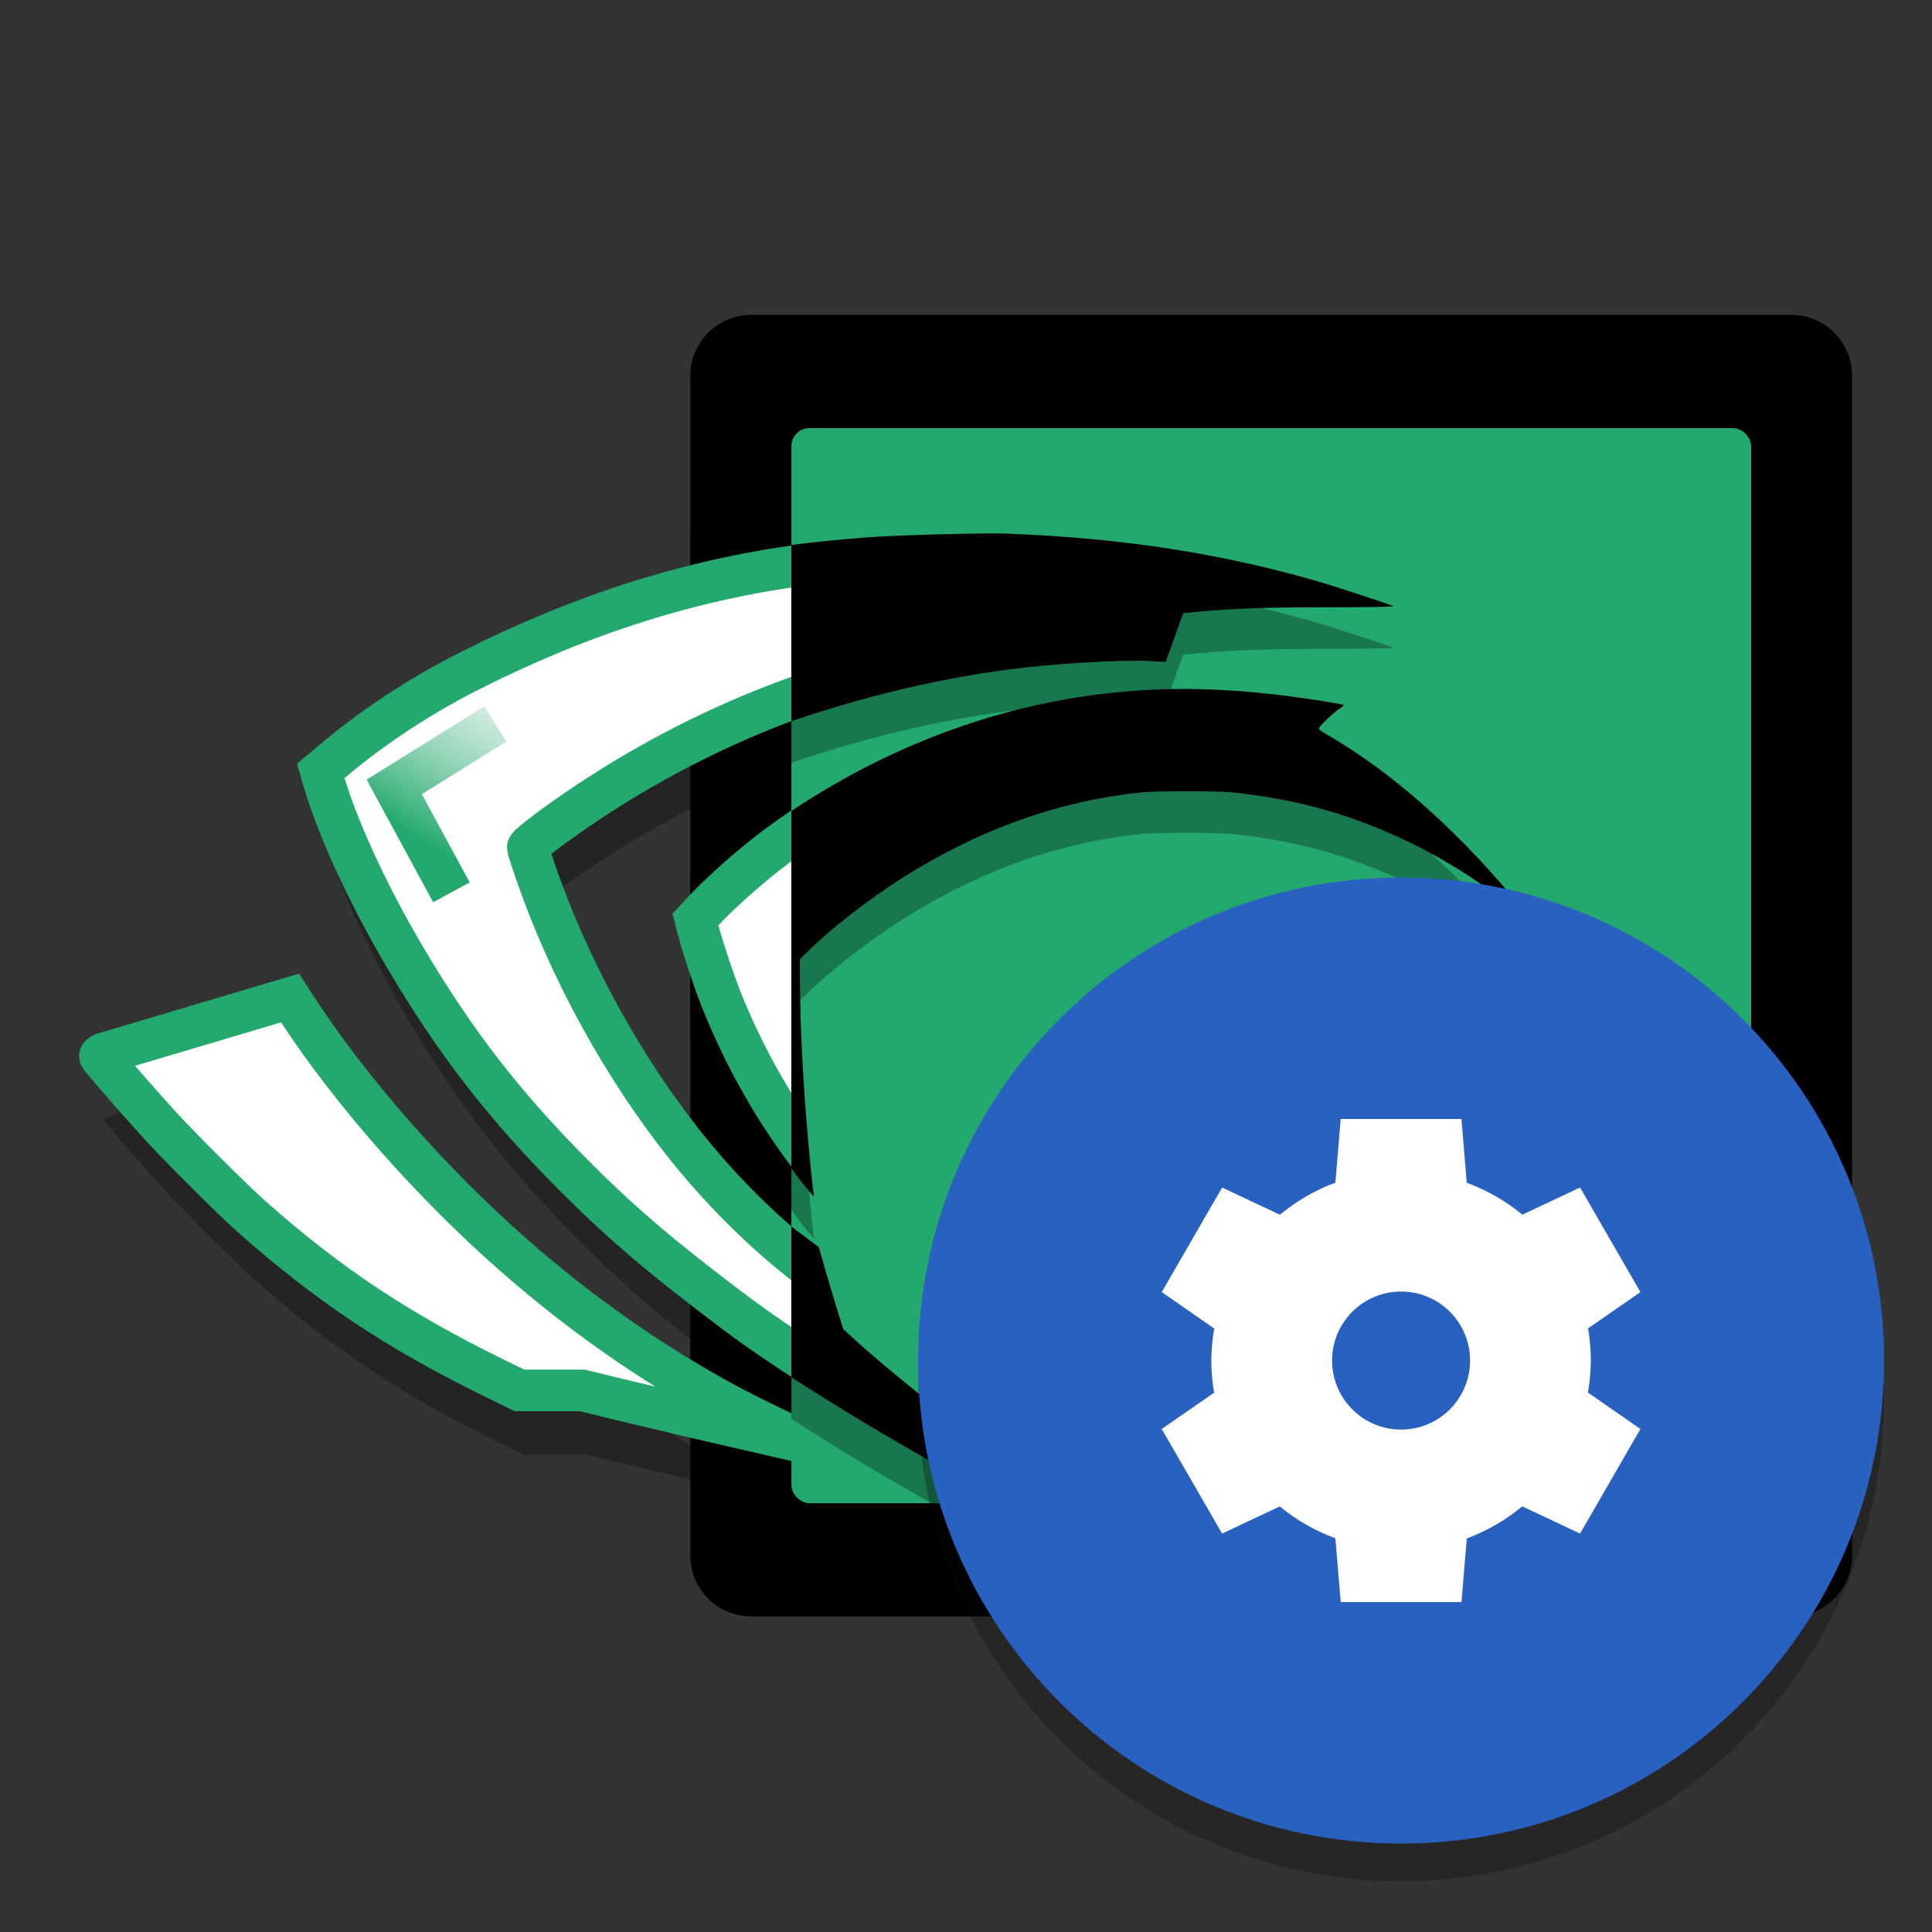 <svg width="512" height="512" version="1" xmlns="http://www.w3.org/2000/svg" xmlns:xlink="http://www.w3.org/1999/xlink"><rect width="100%" height="100%" fill="#333333" stroke="none"/><defs><linearGradient id="a" x1="133.73" x2="169.2" y1="226.27" y2="170.08" gradientTransform="translate(4 5e-6)" gradientUnits="userSpaceOnUse"><stop stop-color="#23a96d" offset="0"/><stop stop-color="#fff" stop-opacity="0" offset="1"/></linearGradient><clipPath id="m"><rect width="384" height="384"/></clipPath><clipPath id="l"><rect width="384" height="384"/></clipPath><clipPath id="k"><rect width="384" height="384"/></clipPath><clipPath id="j"><rect width="384" height="384"/></clipPath></defs><g transform="matrix(1.102 0 0 1.102 -39.223 -26.198)"><path d="m216.27 99.502c-8.128 0-14.664 6.536-14.664 14.664v37.322c-7e-3 1e-3 -0.014 2e-3 -0.021 4e-3v39.119c7e-3 -3e-3 0.014-7e-3 0.021-0.01v42.674c-8e-3 7e-3 -0.014 0.013-0.021 0.019v39.965c7e-3 0.016 0.014 0.031 0.021 0.047v45.896c-7e-3 -7e-3 -0.014-0.014-0.021-0.021v29.984c7e-3 6e-3 0.014 0.01 0.021 0.016v25.727c-6e-3 -3e-3 -0.015-6e-3 -0.021-0.01v4.951c7e-3 2e-3 0.014 4e-3 0.021 6e-3v17.979c0 8.128 6.536 14.664 14.664 14.664h250.06c8.128 2.8e-4 14.664-6.536 14.664-14.664v-283.67c0-8.128-6.536-14.664-14.664-14.664z"/><path d="m280.09 381.22c-0.235-0.103-2.351-1.022-4.702-2.038-21.254-9.182-48.632-25.177-67.963-39.706-17.218-12.941-26.897-21.155-38.058-32.298-17.298-17.27-29.236-32.645-41.491-53.435-8.996-15.262-16.419-31.487-19.686-43.034l-0.435-1.539 2.924-2.478c9.518-8.067 21.114-15.684 32.951-21.646 31.914-16.073 62.112-24.625 95.49-27.043 5.972-0.432 20.424-0.815 24.62-0.652 19.628 0.763 36.538 3.346 53.429 8.159 3.238 0.923 13.222 4.19 13.812 4.52 0.163 0.092-4.921 0.169-11.298 0.171-10.94 4e-3 -16.227 0.181-22.652 0.758l-2.721 0.244-0.406 1.09c-0.223 0.6-0.916 2.522-1.539 4.272l-1.133 3.182-2.471-0.136c-5.319-0.293-16.83 0.383-25.126 1.474-30.78 4.051-62.548 16.371-91.313 35.41-7.399 4.897-14.799 10.441-14.799 11.086 0 0.195 0.714 2.457 1.586 5.028 8.109 23.904 21.521 48.343 37.107 67.615 9.097 11.248 19.638 21.487 30.416 29.545l3.445 2.575 1.092 3.762c0.601 2.069 1.444 4.886 1.875 6.26l0.783 2.497 1.974 1.78c6.659 6.004 17.602 14.625 32.215 25.38 13.716 10.094 13.192 9.695 12.075 9.194zm-58.666-11.15c-0.999-0.234-5.808-1.335-10.686-2.446-10.924-2.488-20.588-4.758-31.645-7.433l-8.457-2.046h-15.087l-6.442-3.165c-23.118-11.359-39.735-22.437-58.051-38.703-4.551-4.041-17.016-16.445-21.82-21.713-4.968-5.447-12.731-14.35-14.477-16.604-0.247-0.319-0.176-0.415 0.595-0.808 1.719-0.877 7.661-3.176 11.279-4.363 4.741-1.556 9.398-2.675 15.661-3.761 10.491-1.819 12.673-2.392 16.136-4.236l1.923-1.025 2.098 3.199c12.913 19.687 32.178 41.538 51.769 58.72 16.098 14.118 33.173 26.048 51.283 35.831 3.785 2.045 12.145 6.157 15.922 7.834 2.86 1.269 2.86 1.39 0 0.72zm7.311-63.698c-10.011-12.106-18.486-26.637-24.775-42.477-1.725-4.344-4.483-12.645-5.411-16.283l-0.692-2.712 1.984-2.145c3.063-3.312 9.101-8.802 13.995-12.727 23.396-18.762 50.893-30.875 79.312-34.938 14.958-2.139 28.565-2.139 45.601 0 4.769 0.598 12.531 1.837 12.889 2.056 0.092 0.057-0.398 0.468-1.089 0.914-1.226 0.792-4.134 3.547-4.534 4.294-0.171 0.319 0.138 0.571 2.093 1.706 9.893 5.746 19.892 13.628 29.668 23.385 6.793 6.781 12.992 13.94 17.492 20.204 0.279 0.387-0.576-0.312-3.753-3.068-7.592-6.588-17.98-13.132-27.969-17.619-12.102-5.436-23.544-8.486-37.187-9.914-3.576-0.374-17.346-0.376-20.944-3e-3 -17.574 1.823-34.483 7.601-50.972 17.415-8.466 5.039-18.199 12.364-24.311 18.295l-2.297 2.23 8.6e-4 4.828c2e-3 11.078 0.897 26.842 2.362 41.588 0.35 3.526 0.691 6.676 0.757 6.999 0.067 0.323 0.08 0.588 0.032 0.588s-1.062-1.178-2.252-2.618z"/><rect x="225.91" y="126.73" width="230.8" height="258.54" rx="4.343" ry="4.343" fill="#23a96d"/><path d="m225.91 175.58c-26.015 3.915-50.593 11.972-76.279 24.908-11.838 5.962-23.433 13.578-32.951 21.645l-2.924 2.478 0.436 1.539c3.268 11.547 10.691 27.771 19.688 43.033 12.255 20.79 24.192 36.165 41.49 53.436 11.16 11.142 20.84 19.356 38.059 32.297 3.873 2.911 8.077 5.882 12.482 8.844v-23.902c-8.402-7.052-16.501-15.296-23.693-24.189-15.586-19.272-28.999-43.711-37.107-67.615-0.872-2.571-1.586-4.833-1.586-5.027 0-0.645 7.4-6.191 14.799-11.088 15.218-10.073 31.28-18.242 47.588-24.324zm0 65.262c-2.049 1.5-4.081 3.03-6.072 4.627-4.895 3.925-10.931 9.417-13.994 12.729l-1.984 2.144 0.691 2.711c0.928 3.638 3.688 11.939 5.412 16.283 4.344 10.942 9.731 21.259 15.947 30.584zm-119.56 38.365-1.924 1.025c-3.462 1.844-5.644 2.417-16.135 4.236-6.264 1.086-10.921 2.203-15.662 3.76-3.618 1.188-9.561 3.486-11.279 4.363-0.77 0.393-0.84 0.49-0.594 0.809 1.746 2.254 9.508 11.156 14.477 16.604 4.805 5.268 17.27 17.671 21.82 21.713 18.316 16.266 34.933 27.344 58.051 38.703l6.441 3.166h15.088l8.457 2.045c11.058 2.675 20.723 4.946 31.646 7.434 4.186 0.953 7.45 1.701 9.17 2.098v-1.074c-4.155-1.916-11.025-5.305-14.406-7.131-18.11-9.783-35.185-21.712-51.283-35.83-19.591-17.182-38.857-39.034-51.77-58.721z" opacity=".3"/><path d="m230.88 159.33c-28.252 3.537-54.613 11.802-82.258 25.725-11.838 5.962-23.437 13.584-32.955 21.65l-2.934 2.463 0.447 1.545c3.268 11.547 10.683 27.769 19.68 43.031 12.255 20.79 24.188 36.171 41.486 53.441 11.16 11.142 20.844 19.344 38.062 32.285 5.574 4.189 11.898 8.459 18.471 12.693v0.023l0.299 0.18-0.297-0.188v-22.984l-2e-3 -2e-3c-10.521-7.97-20.799-17.98-29.688-28.971-15.586-19.272-28.989-43.711-37.098-67.615-0.872-2.571-1.59-4.819-1.59-5.014 0-0.645 7.4-6.208 14.799-11.105 17.074-11.302 35.22-20.154 53.576-26.396 3e-3 -7.2e-4 1e-3 -6e-3 2e-3 -0.01v-30.752zm2e-3 61.951-2e-3 2e-3v0.021c-4.108 2.749-8.173 5.608-12.068 8.732-4.895 3.925-10.929 9.405-13.992 12.717l-1.971 2.15 0.693 2.709c0.928 3.638 3.672 11.932 5.396 16.275 5.668 14.275 13.198 27.4 21.941 38.732l2e-3 -0.012zm-125.54 42.492-45.002 13.389c-0.77 0.393-0.85 0.488-0.604 0.807 1.746 2.254 9.516 11.143 14.484 16.59 4.805 5.268 17.256 17.675 21.807 21.717 18.316 16.266 34.937 27.352 58.055 38.711l6.449 3.156h15.09l8.463 2.061c11.058 2.675 20.711 4.946 31.635 7.434 4.878 1.111 9.681 2.205 10.68 2.439v-0.717c-3.777-1.676-12.133-5.791-15.918-7.836-18.11-9.783-35.173-21.726-51.271-35.844-19.591-17.181-38.872-39.016-51.785-58.703z" fill="#fff" stroke="#23a96d" stroke-width="10"/><path d="m275.26 162.06c-7.793-0.042-23.924 0.422-31.123 0.943-6.152 0.445-12.219 1.068-18.23 1.82v42.387c17.314-5.888 34.745-10.134 51.979-12.402 11.43-1.505 27.314-2.439 34.643-2.035l3.394 0.184 1.572-4.379c0.859-2.412 1.79-5.066 2.098-5.893l0.586-1.48 3.732-0.34c8.853-0.796 16.145-1.044 31.219-1.049 8.787-1e-3 15.774-0.126 15.549-0.246-0.813-0.455-14.542-4.959-19.004-6.231-23.273-6.632-46.591-10.177-73.635-11.229-0.723-0.028-1.666-0.045-2.779-0.051zm44.951 37.396c-7.819 0-15.349 0.55-23.25 1.68-25.017 3.577-49.333 13.145-71.055 27.674v85.934c1.012 1.312 1.96 2.71 3.004 3.973 1.258 1.521 2.314 2.768 2.365 2.768 0.051 0 0.045-0.274-0.025-0.615-0.07-0.342-0.433-3.677-0.803-7.402-1.547-15.579-2.483-32.246-2.484-43.949l-0.023-5.084 2.436-2.365c6.457-6.266 16.743-14.002 25.688-19.326 17.42-10.369 35.293-16.476 53.859-18.402 3.801-0.395 18.338-0.395 22.115 0 14.414 1.508 26.503 4.735 39.289 10.479 10.553 4.74 21.522 11.655 29.543 18.615 3.356 2.912 4.267 3.65 3.973 3.24-4.754-6.617-11.296-14.17-18.473-21.334-10.328-10.308-20.888-18.648-31.34-24.719-2.066-1.2-2.405-1.46-2.225-1.797 0.423-0.79 3.508-3.704 4.803-4.541 0.73-0.472 1.232-0.911 1.135-0.971-0.378-0.231-8.587-1.543-13.625-2.176-8.999-1.13-17.087-1.68-24.906-1.68zm-94.312 129.25v36.281c25.592 16.488 54.208 32.293 78.07 42.602 3.709 1.603 7.047 3.048 7.418 3.215 1.762 0.79 2.6 1.406-19.041-14.52-23.056-16.968-40.326-30.55-50.832-40.023l-3.109-2.826-1.236-3.92c-0.679-2.167-2.019-6.628-2.967-9.893l-1.695-5.934-5.441-4.062c-0.389-0.291-0.778-0.625-1.166-0.92z" opacity=".3"/><path d="m275.26 152.06c-7.793-0.042-23.924 0.422-31.123 0.943-6.152 0.445-12.219 1.068-18.23 1.82v42.387c17.314-5.888 34.745-10.134 51.979-12.402 11.43-1.505 27.314-2.439 34.643-2.035l3.394 0.184 1.572-4.379c0.859-2.412 1.79-5.066 2.098-5.893l0.586-1.48 3.732-0.34c8.853-0.796 16.145-1.044 31.219-1.049 8.787-1e-3 15.774-0.126 15.549-0.246-0.813-0.455-14.542-4.959-19.004-6.231-23.273-6.632-46.591-10.177-73.635-11.229-0.723-0.028-1.666-0.045-2.779-0.051zm44.951 37.396c-7.819 0-15.349 0.55-23.25 1.68-25.017 3.577-49.333 13.145-71.055 27.674v85.934c1.012 1.312 1.96 2.71 3.004 3.973 1.258 1.521 2.314 2.768 2.365 2.768 0.051 0 0.045-0.274-0.025-0.615-0.07-0.342-0.433-3.677-0.803-7.402-1.547-15.579-2.483-32.246-2.484-43.949l-0.023-5.084 2.436-2.365c6.457-6.266 16.743-14.002 25.688-19.326 17.42-10.369 35.293-16.476 53.859-18.402 3.801-0.395 18.338-0.395 22.115 0 14.414 1.508 26.503 4.735 39.289 10.479 10.553 4.74 21.522 11.655 29.543 18.615 3.356 2.912 4.267 3.65 3.973 3.24-4.754-6.617-11.296-14.17-18.473-21.334-10.328-10.308-20.888-18.648-31.34-24.719-2.066-1.2-2.405-1.46-2.225-1.797 0.423-0.79 3.508-3.704 4.803-4.541 0.73-0.472 1.232-0.911 1.135-0.971-0.378-0.231-8.587-1.543-13.625-2.176-8.999-1.13-17.087-1.68-24.906-1.68zm-94.312 129.25v36.281c25.592 16.488 54.208 32.293 78.07 42.602 3.709 1.603 7.047 3.048 7.418 3.215 1.762 0.79 2.6 1.406-19.041-14.52-23.056-16.968-40.326-30.55-50.832-40.023l-3.109-2.826-1.236-3.92c-0.679-2.167-2.019-6.628-2.967-9.893l-1.695-5.934-5.441-4.062c-0.389-0.291-0.778-0.625-1.166-0.92z"/><path d="m152.07 193.62-28.309 17.637 16 29.486 8.789-4.769-11.508-21.209 20.314-12.656z" fill="url(#a)"/></g><g transform="translate(-654.1 469.69)" stroke-width="1.333"><path d="m1153.4-99.131c0 70.693-57.307 128-128 128-70.693 0-128-57.307-128-128s57.307-128 128-128c70.693 0 128 57.307 128 128z" fill="#070707" fill-rule="evenodd" opacity=".3"/><path d="m1153.4-109.13c0 70.693-57.307 128-128 128-70.693 0-128-57.307-128-128 0-70.693 57.307-128 128-128 70.693 0 128 57.307 128 128z" fill="#2861bf" fill-rule="evenodd"/><path d="m1009.4-173.13-1.411 16.86c-5.344 1.979-10.313 4.854-14.697 8.5l-15.317-7.214-16 27.713 13.907 9.656c-0.495 2.802-0.75 5.641-0.766 8.484 0 2.854 0.245 5.703 0.729 8.516l-13.875 9.625 16 27.713 15.287-7.193c4.396 3.63 9.38 6.484 14.735 8.443l1.411 16.896h32l1.411-16.86c5.344-1.979 10.312-4.854 14.693-8.5l15.323 7.214 16-27.713-13.912-9.662c0.495-2.797 0.755-5.636 0.771-8.479-0.01-2.854-0.25-5.703-0.734-8.521l13.875-9.625-16-27.713-15.287 7.198c-4.396-3.63-9.38-6.49-14.735-8.448l-1.406-16.896h-32zm16 45.713c10.099 0 18.287 8.188 18.287 18.292 0 10.099-8.188 18.287-18.287 18.287s-18.287-8.188-18.287-18.287c0-10.104 8.188-18.292 18.287-18.292z" fill="#fff"/></g></svg>

